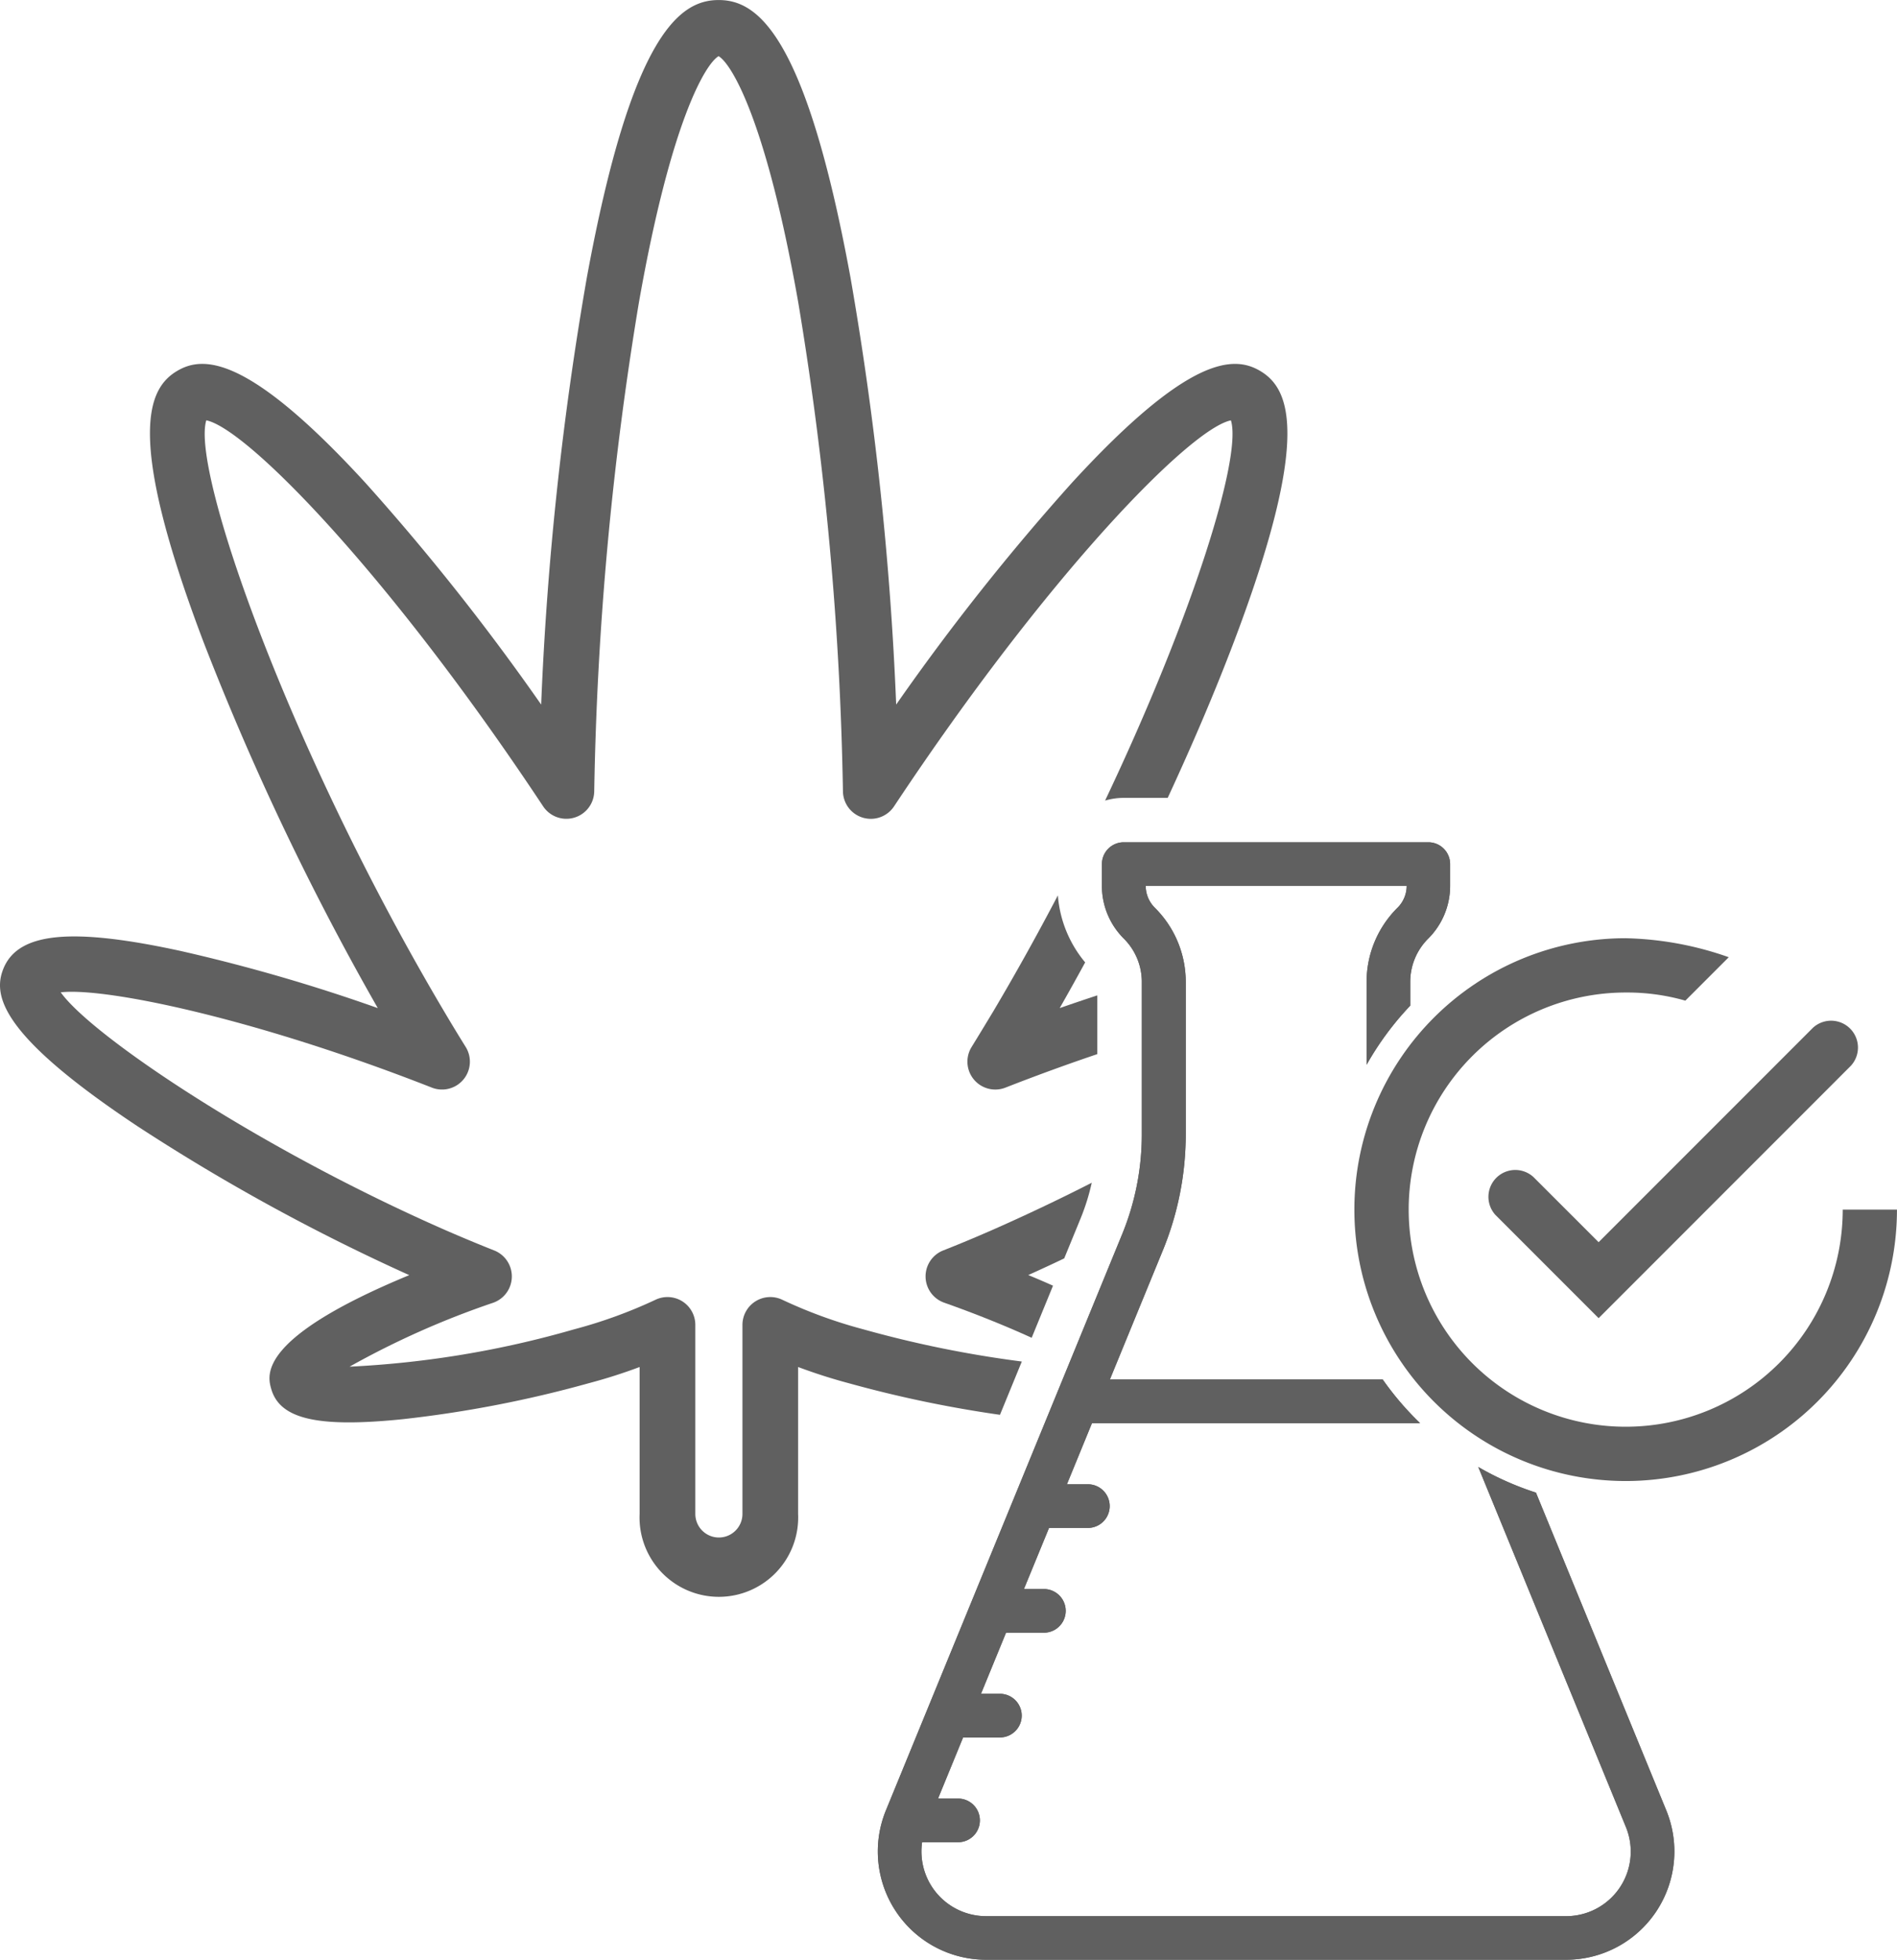 <?xml version="1.0" encoding="UTF-8"?> <svg xmlns="http://www.w3.org/2000/svg" id="Group_2256" data-name="Group 2256" width="49.073" height="50.682" viewBox="0 0 49.073 50.682"><g id="Group_2249" data-name="Group 2249" transform="translate(22.709 21.784)"><g id="Group_2248" data-name="Group 2248"><path id="Path_2466" data-name="Path 2466" d="M1221.907,210.807a7.643,7.643,0,0,1-1.492-.663l3.821,9.315a1.67,1.67,0,0,1-1.545,2.3h-15.009a1.672,1.672,0,0,1-1.654-1.912h.93a.564.564,0,0,0,0-1.129h-.518l.648-1.58h.952a.564.564,0,1,0,0-1.129h-.489l.648-1.58h.979a.564.564,0,1,0,0-1.129h-.516l.649-1.58h1.005a.564.564,0,0,0,0-1.129h-.542l.648-1.58h8.488a7.776,7.776,0,0,1-.967-1.129h-7.058l1.363-3.322a7.912,7.912,0,0,0,.6-3.019v-3.937a2.7,2.7,0,0,0-.8-1.921.8.8,0,0,1-.236-.564h6.751a.8.8,0,0,1-.237.564,2.7,2.7,0,0,0-.8,1.921v2.139a7.692,7.692,0,0,1,1.129-1.528v-.611a1.577,1.577,0,0,1,.465-1.123,1.923,1.923,0,0,0,.567-1.369v-.558a.564.564,0,0,0-.564-.564h-7.88a.564.564,0,0,0-.564.564v.558a1.922,1.922,0,0,0,.567,1.369,1.577,1.577,0,0,1,.465,1.123v3.937a6.8,6.8,0,0,1-.511,2.591l-1.679,4.093,0,0-4.43,10.8a2.8,2.8,0,0,0,2.59,3.861h15.009a2.8,2.8,0,0,0,2.589-3.861Z" transform="translate(-1204.883 -193.994)" fill="#606060"></path><path id="Path_2467" data-name="Path 2467" d="M1253.839,211.956a.695.695,0,0,0-.982.982l2.667,2.667,6.526-6.527a.695.695,0,0,0-.982-.982l-5.544,5.544Z" transform="translate(-1236.879 -203.303)" fill="#606060"></path><path id="Path_2468" data-name="Path 2468" d="M1254.849,208.513a5.614,5.614,0,1,1-5.615-5.614,5.476,5.476,0,0,1,1.544.21l1.123-1.123a8.541,8.541,0,0,0-2.667-.491,7.018,7.018,0,1,0,7.018,7.018Z" transform="translate(-1229.889 -199.018)" fill="#606060"></path></g></g><g id="Group_2250" data-name="Group 2250" transform="translate(0 0)"><path id="Path_2469" data-name="Path 2469" d="M1220.1,204.238V203.9a.425.425,0,0,0-.127-.307c-.066-.066-.127-.135-.187-.206-.218.4-.438.8-.659,1.182Q1219.618,204.4,1220.1,204.238Z" transform="translate(-1191.717 -178.499)" fill="none"></path><path id="Path_2470" data-name="Path 2470" d="M1217.307,227.275l.29-.706q-.468.223-.93.431C1216.895,227.094,1217.107,227.185,1217.307,227.275Z" transform="translate(-1190.067 -194.028)" fill="none"></path><path id="Path_2471" data-name="Path 2471" d="M1212.921,220.644c-.83.424-1.7.837-2.581,1.225-.441.193-.865.37-1.26.525a.721.721,0,0,0,.023,1.351c.866.306,1.627.618,2.264.908l.552-1.347c-.2-.09-.412-.181-.64-.275q.461-.207.93-.431l.432-1.053A5.671,5.671,0,0,0,1212.921,220.644Z" transform="translate(-1184.679 -190.06)" fill="#606060"></path><path id="Path_2472" data-name="Path 2472" d="M1158.441,162.395a12.371,12.371,0,0,1-2.094-.764.721.721,0,0,0-1.029.652v4.887a.609.609,0,1,1-1.219,0v-4.887a.72.72,0,0,0-1.028-.652,12.411,12.411,0,0,1-2.11.766,25.307,25.307,0,0,1-5.806.965,22.083,22.083,0,0,1,3.718-1.654.722.722,0,0,0,.024-1.351c-.394-.156-.82-.333-1.262-.525-4.857-2.131-9.157-5.033-9.952-6.15,1.142-.131,5,.659,9.6,2.464a.721.721,0,0,0,.875-1.053q-.28-.449-.572-.943c-4.009-6.769-6.538-13.981-6.137-15.259,1.048.215,4.718,3.955,8.713,9.981a.721.721,0,0,0,1.322-.387,85.582,85.582,0,0,1,1.155-12.636c.841-4.775,1.745-6.194,2.062-6.374.317.18,1.221,1.6,2.062,6.375a85.43,85.43,0,0,1,1.155,12.636.721.721,0,0,0,1.322.387c4-6.029,7.668-9.769,8.714-9.981.294.933-.981,5.043-3.255,9.832a1.716,1.716,0,0,1,.483-.07h1.137c.642-1.384,1.227-2.754,1.712-4.033,2.033-5.363,1.431-6.562.68-7.007-.668-.395-1.825-.426-4.867,2.889a59.834,59.834,0,0,0-4.549,5.738,83.954,83.954,0,0,0-1.184-11.054c-1.169-6.35-2.435-7.164-3.408-7.164s-2.24.814-3.408,7.164a84.06,84.06,0,0,0-1.184,11.054,59.8,59.8,0,0,0-4.55-5.738c-3.043-3.315-4.2-3.285-4.867-2.889-.75.445-1.351,1.644.682,7.007a70.384,70.384,0,0,0,4.509,9.469,45.142,45.142,0,0,0-5.093-1.476c-2.81-.612-4.179-.485-4.578.423-.305.7-.131,1.729,3.469,4.117a51.864,51.864,0,0,0,7.016,3.841c-3.941,1.629-3.668,2.595-3.572,2.938.221.784,1.2,1.012,3.395.788a30.312,30.312,0,0,0,4.82-.931,13.8,13.8,0,0,0,1.316-.419v3.8a2.052,2.052,0,1,0,4.1,0v-3.8c.429.16.864.3,1.3.416a31.018,31.018,0,0,0,3.922.82l.565-1.378A28.835,28.835,0,0,1,1158.441,162.395Z" transform="translate(-1136.112 -128.022)" fill="#606060"></path><path id="Path_2473" data-name="Path 2473" d="M1212.012,202.055a.721.721,0,0,0,.876,1.052c.82-.321,1.614-.609,2.375-.866v-1.519q-.485.159-.973.329c.221-.387.441-.782.659-1.182a3.061,3.061,0,0,1-.706-1.733c-.518.988-1.071,1.986-1.657,2.975Q1212.292,201.6,1212.012,202.055Z" transform="translate(-1186.877 -174.983)" fill="#606060"></path></g><path id="Path_2474" data-name="Path 2474" d="M1221.907,210.807a7.643,7.643,0,0,1-1.492-.663l3.821,9.315a1.67,1.67,0,0,1-1.545,2.3h-15.009a1.672,1.672,0,0,1-1.654-1.912h.93a.564.564,0,0,0,0-1.129h-.518l.648-1.58h.952a.564.564,0,1,0,0-1.129h-.489l.648-1.58h.979a.564.564,0,1,0,0-1.129h-.516l.649-1.58h1.005a.564.564,0,0,0,0-1.129h-.542l.648-1.58h8.488a7.776,7.776,0,0,1-.967-1.129h-7.058l1.363-3.322a7.912,7.912,0,0,0,.6-3.019v-3.937a2.7,2.7,0,0,0-.8-1.921.8.8,0,0,1-.236-.564h6.751a.8.8,0,0,1-.237.564,2.7,2.7,0,0,0-.8,1.921v2.139a7.692,7.692,0,0,1,1.129-1.528v-.611a1.577,1.577,0,0,1,.465-1.123,1.923,1.923,0,0,0,.567-1.369v-.558a.564.564,0,0,0-.564-.564h-7.88a.564.564,0,0,0-.564.564v.558a1.922,1.922,0,0,0,.567,1.369,1.577,1.577,0,0,1,.465,1.123v3.937a6.8,6.8,0,0,1-.511,2.591l-1.679,4.093,0,0-4.43,10.8a2.8,2.8,0,0,0,2.59,3.861h15.009a2.8,2.8,0,0,0,2.589-3.861Z" transform="translate(-1182.174 -172.21)" fill="#606060"></path></svg> 